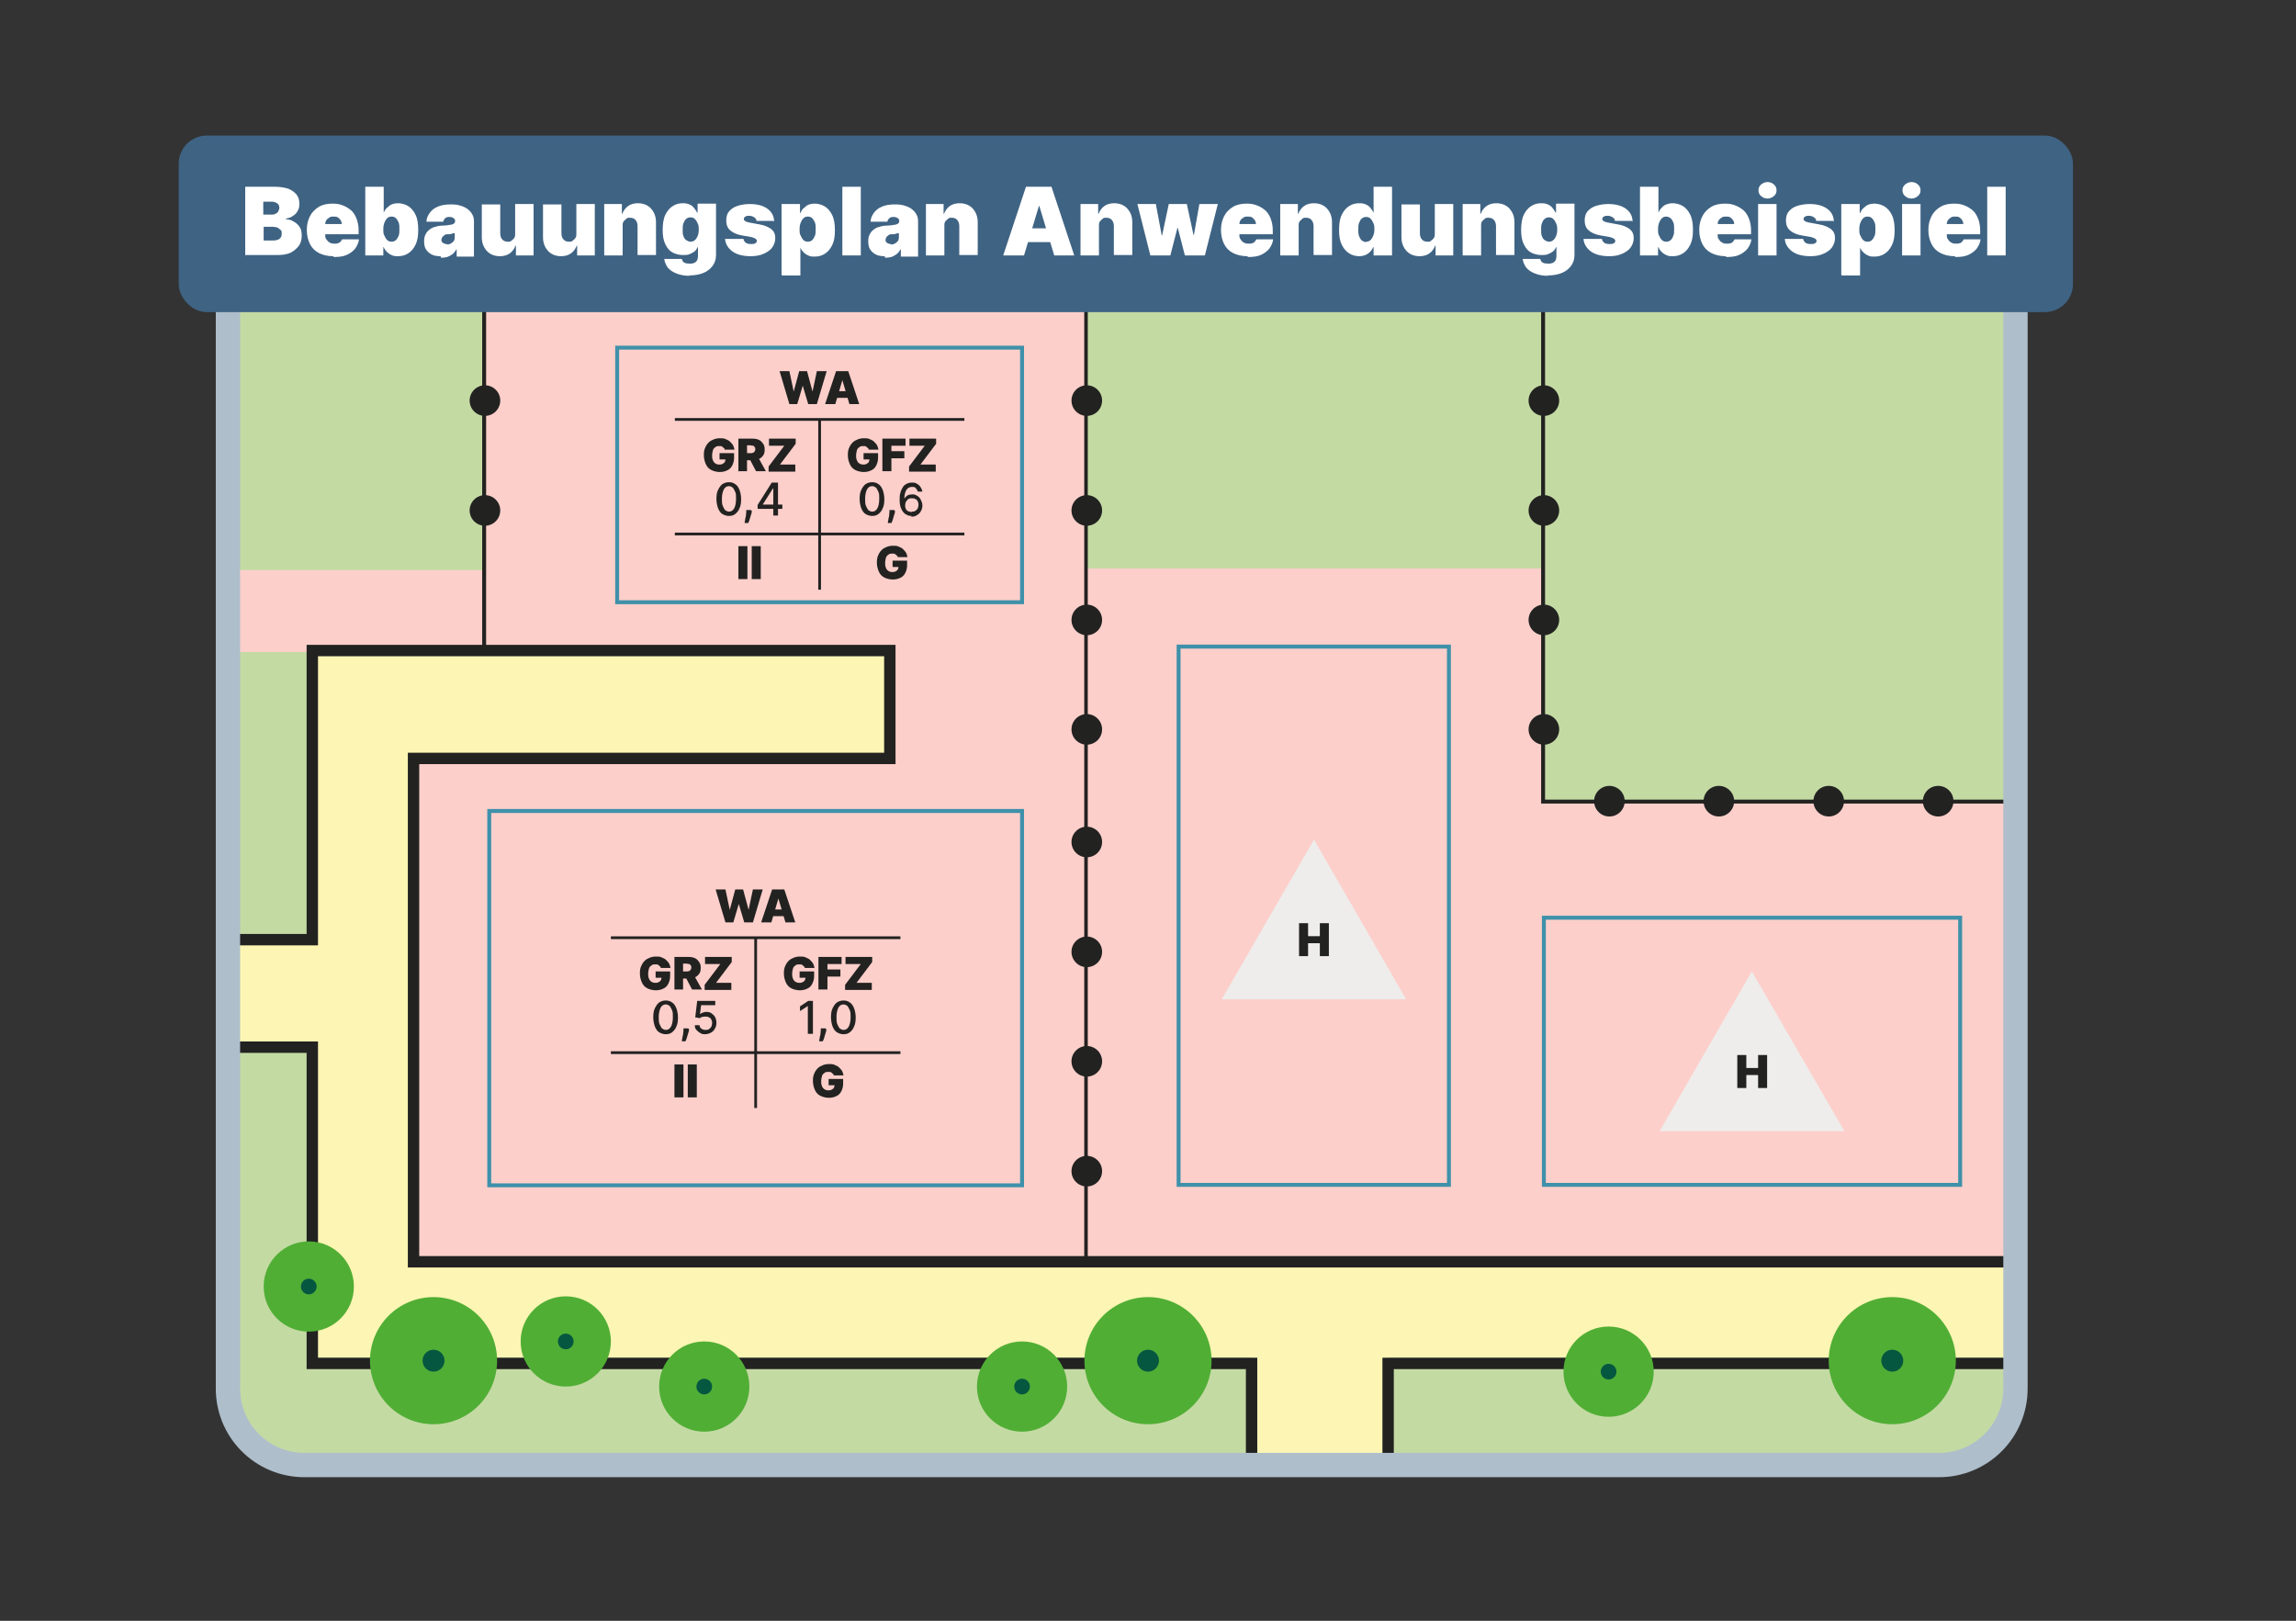 <?xml version="1.0" encoding="utf-8"?>
<svg xmlns="http://www.w3.org/2000/svg" xmlns:xlink="http://www.w3.org/1999/xlink" id="Gestaltung" version="1.1" viewBox="0 0 585.2 413.1">
  
  <rect x="0" y="0" width="585.2" height="413.1" fill="#333333" stroke="none"/>
  
  <defs>
    <style>
      .st0, .st1, .st2, .st3, .st4, .st5, .st6 {
        fill: none;
      }

      .st7 {
        fill: #c4daa3;
      }

      .st8 {
        fill: #eeedec;
      }

      .st9 {
        fill: #065740;
      }

      .st1 {
        stroke: #3f91aa;
      }

      .st1, .st10, .st3, .st4, .st5, .st6 {
        stroke-miterlimit: 10;
      }

      .st1, .st3 {
        stroke-width: 1px;
      }

      .st2 {
        stroke-width: .7px;
      }

      .st2, .st3, .st4, .st5 {
        stroke: #222221;
      }

      .st10 {
        fill: #3f6383;
        stroke: #3f6383;
        stroke-width: 2.5px;
      }

      .st4 {
        stroke-width: .9px;
      }

      .st11 {
        fill: #fff;
      }

      .st12 {
        fill: #50ae35;
      }

      .st13 {
        fill: #fdf5b3;
      }

      .st5 {
        stroke-width: 2.9px;
      }

      .st6 {
        stroke: #aebecb;
        stroke-width: 6.2px;
      }

      .st14 {
        fill: #222221;
      }

      .st15 {
        clip-path: url(#clippath);
      }

      .st16 {
        fill: #fccfca;
      }
    </style>
    <clipPath id="clippath">
      <path class="st0" d="M58.1,68.5v285.4c0,10.8,8.7,19.5,19.5,19.5h416.6c10.8,0,19.5-8.7,19.5-19.5V68.5H58.1Z"/>
    </clipPath>
  </defs>
  <g class="st15">
    <rect class="st7" x="29.4" y="41.9" width="505.8" height="367.1"/>
    <rect class="st13" y="240.7" width="87.4" height="26.2"/>
    <polygon class="st13" points="79.6 154.3 380.2 154.3 380.2 214.6 536 214.6 536 346 78.7 346 79.6 154.3"/>
    <polygon class="st16" points="45.3 145.3 123.8 145.3 123.8 79.2 276.8 79.2 276.8 144.9 393.3 144.9 393.3 203.9 528.2 203.9 528.2 321.2 104.9 321.2 104.9 192.9 227.2 192.9 227.2 166.2 42.4 166.2 45.3 145.3"/>
    <polyline class="st3" points="393.3 58.3 393.3 204.3 527.8 204.3"/>
    <line class="st4" x1="276.8" y1="58.3" x2="276.8" y2="320.7"/>
    <circle class="st14" cx="393.5" cy="74.2" r="3.9"/>
    <circle class="st14" cx="393.5" cy="102.1" r="3.9"/>
    <circle class="st14" cx="393.5" cy="130.1" r="3.9"/>
    <circle class="st14" cx="393.5" cy="158" r="3.9"/>
    <circle class="st14" cx="393.5" cy="185.9" r="3.9"/>
    <circle class="st14" cx="277" cy="74.2" r="3.9"/>
    <circle class="st14" cx="277" cy="102.1" r="3.9"/>
    <circle class="st14" cx="277" cy="130.1" r="3.9"/>
    <circle class="st14" cx="277" cy="158" r="3.9"/>
    <circle class="st14" cx="277" cy="185.9" r="3.9"/>
    <line class="st3" x1="123.4" y1="58.3" x2="123.4" y2="166.2"/>
    <circle class="st14" cx="123.6" cy="74.2" r="3.9"/>
    <circle class="st14" cx="123.6" cy="102.1" r="3.9"/>
    <circle class="st14" cx="123.6" cy="130.1" r="3.9"/>
    <circle class="st14" cx="277" cy="214.6" r="3.9"/>
    <circle class="st14" cx="277" cy="242.6" r="3.9"/>
    <circle class="st14" cx="277" cy="270.5" r="3.9"/>
    <circle class="st14" cx="277" cy="298.5" r="3.9"/>
    <circle class="st14" cx="494" cy="204.2" r="3.9"/>
    <circle class="st14" cx="466.1" cy="204.2" r="3.9"/>
    <circle class="st14" cx="438.1" cy="204.2" r="3.9"/>
    <circle class="st14" cx="410.2" cy="204.2" r="3.9"/>
    <rect class="st1" x="157.3" y="88.6" width="103.2" height="64.9"/>
    <rect class="st1" x="124.7" y="206.7" width="135.8" height="95.4"/>
    <rect class="st1" x="300.4" y="164.8" width="68.9" height="137.2"/>
    <rect class="st1" x="393.5" y="233.9" width="106.1" height="68.1"/>
    <polyline class="st5" points="526.6 321.6 105.4 321.6 105.4 193.3 226.8 193.3 226.8 165.8 79.6 165.8 79.6 239.5 21.8 239.5"/>
    <line class="st2" x1="245.8" y1="106.9" x2="172" y2="106.9"/>
    <line class="st2" x1="245.8" y1="136.1" x2="172" y2="136.1"/>
    <line class="st2" x1="208.9" y1="106.9" x2="208.9" y2="150.3"/>
    <g>
      <path class="st14" d="M201.2,103l-2.5-8.4h2.5l1.1,5.2h0l1.4-5.2h2l1.4,5.2h0l1.1-5.2h2.5l-2.5,8.4h-2.2l-1.4-4.7h0l-1.4,4.7h-2.2Z"/>
      <path class="st14" d="M212.8,103h-2.5l2.8-8.4h3.1l2.8,8.4h-2.5l-1.8-6.1h0l-1.8,6.1ZM212.4,99.7h4.6v1.7h-4.6v-1.7Z"/>
    </g>
    <path class="st14" d="M228.8,142c0-.1,0-.3-.2-.4s-.2-.2-.3-.3c-.1,0-.2-.1-.4-.2-.1,0-.3,0-.5,0-.4,0-.7,0-1,.3-.3.2-.5.4-.6.8s-.2.8-.2,1.2,0,.9.2,1.3c.1.3.3.6.6.8s.6.3,1,.3.6,0,.9-.2.4-.2.5-.4.2-.4.2-.7h.4s-1.9,0-1.9,0v-1.6h3.7v1.2c0,.8-.2,1.4-.5,2s-.8,1-1.3,1.2c-.6.3-1.2.4-1.9.4s-1.5-.2-2.1-.5c-.6-.3-1.1-.8-1.4-1.5s-.5-1.4-.5-2.3.1-1.3.3-1.8.5-1,.9-1.4c.4-.4.8-.6,1.3-.8.5-.2,1-.3,1.6-.3s1,0,1.4.2.8.3,1.1.6.6.6.8.9c.2.4.3.7.4,1.2h-2.3Z"/>
    <g>
      <path class="st14" d="M190.5,139.2v8.4h-2.3v-8.4h2.3Z"/>
      <path class="st14" d="M193.9,139.2v8.4h-2.3v-8.4h2.3Z"/>
    </g>
    <g>
      <path class="st14" d="M221.4,114.6c0-.1,0-.3-.2-.4s-.2-.2-.3-.3c-.1,0-.2-.1-.4-.2-.1,0-.3,0-.5,0-.4,0-.7,0-1,.3-.3.2-.5.4-.6.8s-.2.8-.2,1.2,0,.9.2,1.3c.1.3.3.6.6.8s.6.3,1,.3.6,0,.9-.2.4-.2.5-.4.2-.4.2-.7h.4s-1.9,0-1.9,0v-1.6h3.7v1.2c0,.8-.2,1.4-.5,2s-.8,1-1.3,1.2c-.6.3-1.2.4-1.9.4s-1.5-.2-2.1-.5c-.6-.3-1.1-.8-1.4-1.5s-.5-1.4-.5-2.3.1-1.3.3-1.8.5-1,.9-1.4c.4-.4.8-.6,1.3-.8.5-.2,1-.3,1.6-.3s1,0,1.4.2.8.3,1.1.6.6.6.8.9c.2.4.3.7.4,1.2h-2.3Z"/>
      <path class="st14" d="M224.9,120.2v-8.4h5.9v1.8h-3.6v1.4h3.3v1.8h-3.3v3.3h-2.3Z"/>
      <path class="st14" d="M231.7,120.2v-1.3l4-5.3h-3.9v-1.8h6.8v1.3l-4,5.3h3.9v1.8h-6.8Z"/>
      <path class="st14" d="M222.3,131.5c-.6,0-1.2-.2-1.7-.5s-.8-.8-1.1-1.5c-.2-.6-.4-1.4-.4-2.3s.1-1.7.4-2.3.6-1.1,1.1-1.5c.5-.3,1-.5,1.7-.5s1.2.2,1.6.5c.5.3.8.8,1.1,1.5.2.6.4,1.4.4,2.3s-.1,1.7-.4,2.3c-.2.6-.6,1.1-1.1,1.5s-1,.5-1.7.5ZM222.3,130.4c.6,0,1-.3,1.3-.8s.5-1.4.5-2.4,0-1.3-.2-1.8-.4-.8-.6-1.1c-.3-.2-.6-.4-1-.4-.6,0-1,.3-1.3.8-.3.6-.5,1.4-.5,2.4,0,.7,0,1.3.2,1.8s.4.8.6,1.1c.3.2.6.4,1,.4Z"/>
      <path class="st14" d="M228.1,130.2v.4c-.1.3-.2.7-.3,1s-.2.7-.3,1c-.1.3-.2.5-.3.7h-.9c0-.2,0-.4.1-.7,0-.3.1-.6.2-1,0-.4.1-.7.1-1.1v-.5h1.2Z"/>
      <path class="st14" d="M232.4,131.5c-.4,0-.7,0-1.1-.2s-.7-.3-1-.7c-.3-.3-.5-.7-.7-1.2s-.3-1.2-.3-1.9,0-1.4.2-1.9c.1-.6.4-1,.6-1.4s.6-.7,1-.9c.4-.2.8-.3,1.3-.3s.9,0,1.3.3c.4.2.7.5.9.8.2.3.4.7.5,1.2h-1.2c0-.3-.3-.6-.5-.9s-.6-.3-1-.3c-.6,0-1.1.3-1.4.8-.3.5-.5,1.3-.5,2.2h0c.1-.2.3-.4.5-.6.2-.2.4-.3.7-.4.3,0,.5-.1.8-.1.5,0,.9.1,1.3.4.4.2.7.6.9,1,.2.4.4.9.4,1.4s-.1,1-.4,1.5c-.2.4-.6.8-1,1-.4.3-.9.4-1.5.4ZM232.4,130.4c.3,0,.6,0,.9-.2.3-.2.5-.4.6-.6.1-.3.2-.6.2-.9s0-.6-.2-.9c-.1-.3-.3-.5-.6-.6-.2-.2-.5-.2-.9-.2s-.5,0-.7.1-.4.2-.5.4c-.2.2-.3.4-.4.6,0,.2-.1.4-.1.7s0,.6.2.9c.1.3.3.5.6.6s.5.2.9.2Z"/>
    </g>
    <g>
      <path class="st14" d="M184.7,114.6c0-.1,0-.3-.2-.4s-.2-.2-.3-.3c-.1,0-.2-.1-.4-.2-.1,0-.3,0-.5,0-.4,0-.7,0-1,.3-.3.2-.5.4-.6.8s-.2.8-.2,1.2,0,.9.2,1.3c.1.3.3.6.6.8s.6.3,1,.3.6,0,.9-.2.4-.2.5-.4.2-.4.2-.7h.4s-1.9,0-1.9,0v-1.6h3.7v1.2c0,.8-.2,1.4-.5,2s-.8,1-1.3,1.2c-.6.3-1.2.4-1.9.4s-1.5-.2-2.1-.5c-.6-.3-1.1-.8-1.4-1.5s-.5-1.4-.5-2.3.1-1.3.3-1.8.5-1,.9-1.4c.4-.4.8-.6,1.3-.8.5-.2,1-.3,1.6-.3s1,0,1.4.2.8.3,1.1.6.6.6.8.9c.2.4.3.7.4,1.2h-2.3Z"/>
      <path class="st14" d="M188.2,120.2v-8.4h3.6c.6,0,1.2.1,1.6.3.5.2.8.6,1.1,1,.3.4.4.9.4,1.5s-.1,1.1-.4,1.5c-.3.4-.6.7-1.1.9s-1,.3-1.7.3h-2.2v-1.8h1.7c.3,0,.5,0,.7-.1.2,0,.3-.2.4-.3.1-.1.2-.3.2-.6s0-.4-.2-.6c-.1-.2-.2-.3-.4-.3s-.4-.1-.7-.1h-.8v6.6h-2.3ZM193.1,116.3l2.1,3.8h-2.5l-2-3.8h2.4Z"/>
      <path class="st14" d="M195.9,120.2v-1.3l4-5.3h-3.9v-1.8h6.8v1.3l-4,5.3h3.9v1.8h-6.8Z"/>
      <path class="st14" d="M185.8,131.5c-.6,0-1.2-.2-1.7-.5s-.8-.8-1.1-1.5c-.2-.6-.4-1.4-.4-2.3s.1-1.7.4-2.3.6-1.1,1.1-1.5c.5-.3,1-.5,1.7-.5s1.2.2,1.6.5c.5.3.8.8,1.1,1.5.2.6.4,1.4.4,2.3s-.1,1.7-.4,2.3c-.2.6-.6,1.1-1.1,1.5s-1,.5-1.7.5ZM185.8,130.4c.6,0,1-.3,1.3-.8s.5-1.4.5-2.4,0-1.3-.2-1.8-.4-.8-.6-1.1c-.3-.2-.6-.4-1-.4-.6,0-1,.3-1.3.8-.3.6-.5,1.4-.5,2.4,0,.7,0,1.3.2,1.8s.4.8.6,1.1c.3.2.6.4,1,.4Z"/>
      <path class="st14" d="M191.6,130.2v.4c-.1.3-.2.7-.3,1s-.2.7-.3,1c-.1.3-.2.5-.3.7h-.9c0-.2,0-.4.1-.7,0-.3.1-.6.2-1,0-.4.1-.7.1-1.1v-.5h1.2Z"/>
      <path class="st14" d="M193.1,129.7v-1l3.6-5.7h.8v1.5h-.5l-2.6,4.1h0c0,0,5,0,5,0v1.1h-6.3ZM197.1,131.4v-2.4s0-6,0-6h1.2v8.4h-1.2Z"/>
    </g>
    <line class="st2" x1="229.5" y1="239" x2="155.7" y2="239"/>
    <line class="st2" x1="229.5" y1="268.3" x2="155.7" y2="268.3"/>
    <line class="st2" x1="192.6" y1="239" x2="192.6" y2="282.4"/>
    <g>
      <path class="st14" d="M184.9,235.1l-2.5-8.4h2.5l1.1,5.2h0l1.4-5.2h2l1.4,5.2h0l1.1-5.2h2.5l-2.5,8.4h-2.2l-1.4-4.7h0l-1.4,4.7h-2.2Z"/>
      <path class="st14" d="M196.5,235.1h-2.5l2.8-8.4h3.1l2.8,8.4h-2.5l-1.8-6.1h0l-1.8,6.1ZM196.1,231.8h4.6v1.7h-4.6v-1.7Z"/>
    </g>
    <path class="st14" d="M212.5,274.1c0-.1,0-.3-.2-.4s-.2-.2-.3-.3c-.1,0-.2-.1-.4-.2-.1,0-.3,0-.5,0-.4,0-.7,0-1,.3-.3.2-.5.4-.6.8s-.2.8-.2,1.2,0,.9.2,1.3c.1.3.3.6.6.8s.6.3,1,.3.6,0,.9-.2.4-.2.5-.4.2-.4.2-.7h.4s-1.9,0-1.9,0v-1.6h3.7v1.2c0,.8-.2,1.4-.5,2s-.8,1-1.3,1.2c-.6.3-1.2.4-1.9.4s-1.5-.2-2.1-.5c-.6-.3-1.1-.8-1.4-1.5s-.5-1.4-.5-2.3.1-1.3.3-1.8.5-1,.9-1.4c.4-.4.8-.6,1.3-.8.5-.2,1-.3,1.6-.3s1,0,1.4.2.8.3,1.1.6.6.6.8.9c.2.4.3.7.4,1.2h-2.3Z"/>
    <g>
      <path class="st14" d="M174.2,271.3v8.4h-2.3v-8.4h2.3Z"/>
      <path class="st14" d="M177.6,271.3v8.4h-2.3v-8.4h2.3Z"/>
    </g>
    <g>
      <path class="st14" d="M205.1,246.7c0-.1,0-.3-.2-.4s-.2-.2-.3-.3c-.1,0-.2-.1-.4-.2-.1,0-.3,0-.5,0-.4,0-.7,0-1,.3-.3.2-.5.4-.6.8s-.2.8-.2,1.2,0,.9.2,1.3c.1.3.3.6.6.8s.6.3,1,.3.6,0,.9-.2.4-.2.5-.4.2-.4.2-.7h.4s-1.9,0-1.9,0v-1.6h3.7v1.2c0,.8-.2,1.4-.5,2s-.8,1-1.3,1.2c-.6.3-1.2.4-1.9.4s-1.5-.2-2.1-.5c-.6-.3-1.1-.8-1.4-1.5s-.5-1.4-.5-2.3.1-1.3.3-1.8.5-1,.9-1.4c.4-.4.8-.6,1.3-.8.5-.2,1-.3,1.6-.3s1,0,1.4.2.8.3,1.1.6.6.6.8.9c.2.4.3.7.4,1.2h-2.3Z"/>
      <path class="st14" d="M208.6,252.3v-8.4h5.9v1.8h-3.6v1.4h3.3v1.8h-3.3v3.3h-2.3Z"/>
      <path class="st14" d="M215.4,252.3v-1.3l4-5.3h-3.9v-1.8h6.8v1.3l-4,5.3h3.9v1.8h-6.8Z"/>
      <path class="st14" d="M207.2,255.1v8.4h-1.3v-7.1h0l-2,1.3v-1.2l2.1-1.4h1.2Z"/>
      <path class="st14" d="M210.6,262.3v.4c-.1.3-.2.7-.3,1s-.2.7-.3,1c-.1.3-.2.5-.3.7h-.9c0-.2,0-.4.1-.7,0-.3.1-.6.2-1,0-.4.1-.7.1-1.1v-.5h1.2Z"/>
      <path class="st14" d="M215,263.6c-.6,0-1.2-.2-1.7-.5s-.8-.8-1.1-1.5c-.2-.6-.4-1.4-.4-2.3s.1-1.7.4-2.3.6-1.1,1.1-1.5c.5-.3,1-.5,1.7-.5s1.2.2,1.6.5c.5.3.8.8,1.1,1.5.2.6.4,1.4.4,2.3s-.1,1.7-.4,2.3c-.2.6-.6,1.1-1.1,1.5s-1,.5-1.7.5ZM215,262.5c.6,0,1-.3,1.3-.8s.5-1.4.5-2.4,0-1.3-.2-1.8-.4-.8-.6-1.1c-.3-.2-.6-.4-1-.4-.6,0-1,.3-1.3.8-.3.6-.5,1.4-.5,2.4,0,.7,0,1.3.2,1.8s.4.8.6,1.1c.3.2.6.4,1,.4Z"/>
    </g>
    <g>
      <path class="st14" d="M168.4,246.7c0-.1,0-.3-.2-.4s-.2-.2-.3-.3c-.1,0-.2-.1-.4-.2-.1,0-.3,0-.5,0-.4,0-.7,0-1,.3-.3.2-.5.4-.6.8s-.2.8-.2,1.2,0,.9.2,1.3c.1.3.3.6.6.8s.6.3,1,.3.6,0,.9-.2.4-.2.5-.4.2-.4.2-.7h.4s-1.9,0-1.9,0v-1.6h3.7v1.2c0,.8-.2,1.4-.5,2s-.8,1-1.3,1.2c-.6.3-1.2.4-1.9.4s-1.5-.2-2.1-.5c-.6-.3-1.1-.8-1.4-1.5s-.5-1.4-.5-2.3.1-1.3.3-1.8.5-1,.9-1.4c.4-.4.8-.6,1.3-.8.5-.2,1-.3,1.6-.3s1,0,1.4.2.8.3,1.1.6.6.6.8.9c.2.4.3.7.4,1.2h-2.3Z"/>
      <path class="st14" d="M171.9,252.3v-8.4h3.6c.6,0,1.2.1,1.6.3.5.2.8.6,1.1,1,.3.4.4.9.4,1.5s-.1,1.1-.4,1.5c-.3.4-.6.7-1.1.9s-1,.3-1.7.3h-2.2v-1.8h1.7c.3,0,.5,0,.7-.1.2,0,.3-.2.4-.3.1-.1.2-.3.2-.6s0-.4-.2-.6c-.1-.2-.2-.3-.4-.3s-.4-.1-.7-.1h-.8v6.6h-2.3ZM176.8,248.4l2.1,3.8h-2.5l-2-3.8h2.4Z"/>
      <path class="st14" d="M179.6,252.3v-1.3l4-5.3h-3.9v-1.8h6.8v1.3l-4,5.3h3.9v1.8h-6.8Z"/>
      <path class="st14" d="M169.7,263.6c-.6,0-1.2-.2-1.7-.5s-.8-.8-1.1-1.5c-.2-.6-.4-1.4-.4-2.3s.1-1.7.4-2.3.6-1.1,1.1-1.5c.5-.3,1-.5,1.7-.5s1.2.2,1.6.5c.5.3.8.8,1.1,1.5.2.6.4,1.4.4,2.3s-.1,1.7-.4,2.3c-.2.6-.6,1.1-1.1,1.5s-1,.5-1.7.5ZM169.7,262.5c.6,0,1-.3,1.3-.8s.5-1.4.5-2.4,0-1.3-.2-1.8-.4-.8-.6-1.1c-.3-.2-.6-.4-1-.4-.6,0-1,.3-1.3.8-.3.6-.5,1.4-.5,2.4,0,.7,0,1.3.2,1.8s.4.8.6,1.1c.3.2.6.4,1,.4Z"/>
      <path class="st14" d="M175.6,262.3v.4c-.1.3-.2.7-.3,1s-.2.7-.3,1c-.1.3-.2.5-.3.7h-.9c0-.2,0-.4.1-.7,0-.3.1-.6.2-1,0-.4.1-.7.1-1.1v-.5h1.2Z"/>
      <path class="st14" d="M179.9,263.6c-.5,0-1,0-1.4-.3-.4-.2-.7-.5-1-.8s-.4-.7-.4-1.2h1.2c0,.4.2.7.5.9.3.2.6.3,1,.3s.6,0,.9-.2c.2-.1.4-.4.6-.6.1-.3.2-.6.2-.9s0-.6-.2-.9c-.1-.3-.3-.5-.6-.6-.3-.2-.6-.2-.9-.2-.3,0-.5,0-.8.1-.3,0-.5.2-.6.3l-1.2-.2.5-4.2h4.6v1.1h-3.6l-.3,2.3h0c.2-.2.4-.3.7-.4.3-.1.6-.2.9-.2.5,0,1,.1,1.4.4s.7.6.9,1c.2.4.3.9.3,1.4,0,.5-.1,1-.4,1.5-.2.4-.6.8-1,1-.4.2-.9.4-1.5.4Z"/>
    </g>
    <rect class="st13" x="319" y="330.6" width="34.8" height="84.5"/>
    <polyline class="st5" points="20.8 266.9 79.6 266.9 79.6 347.5 319 347.5 319 394.2 353.8 394.2 353.8 347.5 538.9 347.5"/>
    <polygon class="st8" points="334.9 214 311.4 254.7 358.4 254.7 334.9 214"/>
    <path class="st14" d="M331.1,243.7v-8.4h2.3v3.3h3v-3.3h2.3v8.4h-2.3v-3.3h-3v3.3h-2.3Z"/>
    <polygon class="st8" points="446.5 247.6 423 288.3 470.1 288.3 446.5 247.6"/>
    <path class="st14" d="M442.8,277.3v-8.4h2.3v3.3h3v-3.3h2.3v8.4h-2.3v-3.3h-3v3.3h-2.3Z"/>
    <circle class="st12" cx="110.5" cy="346.8" r="16.2"/>
    <circle class="st9" cx="110.5" cy="346.8" r="2.8"/>
    <circle class="st12" cx="482.3" cy="346.8" r="16.2"/>
    <circle class="st9" cx="482.3" cy="346.8" r="2.8"/>
    <circle class="st12" cx="292.6" cy="346.8" r="16.2"/>
    <circle class="st9" cx="292.6" cy="346.8" r="2.8"/>
    <circle class="st12" cx="260.5" cy="353.4" r="11.5"/>
    <circle class="st9" cx="260.5" cy="353.4" r="2"/>
    <circle class="st12" cx="410" cy="349.6" r="11.5"/>
    <circle class="st9" cx="410" cy="349.6" r="2"/>
    <circle class="st12" cx="144.2" cy="341.9" r="11.5"/>
    <circle class="st9" cx="144.2" cy="341.9" r="2"/>
    <circle class="st12" cx="179.5" cy="353.4" r="11.5"/>
    <circle class="st9" cx="179.5" cy="353.4" r="2"/>
    <circle class="st12" cx="78.7" cy="327.9" r="11.5"/>
    <circle class="st9" cx="78.7" cy="327.9" r="2"/>
  </g>
  <path class="st6" d="M58.1,68.5v285.4c0,10.8,8.7,19.5,19.5,19.5h416.6c10.8,0,19.5-8.7,19.5-19.5V68.5H58.1Z"/>
  <rect class="st10" x="46.8" y="35.8" width="480.3" height="42.5" rx="5.9" ry="5.9"/>
  <g>
    <path class="st11" d="M62.5,65.1v-17.5h7.6c1.3,0,2.4.2,3.4.5.9.4,1.6.9,2.1,1.5.5.7.7,1.4.7,2.3s-.1,1.2-.4,1.8-.7,1-1.2,1.3c-.5.4-1.1.6-1.8.7v.2c.8,0,1.4.2,2,.6.6.3,1.1.8,1.5,1.4.4.6.5,1.3.5,2.2s-.2,1.8-.7,2.5-1.2,1.3-2.1,1.8c-.9.4-2,.6-3.3.6h-8.2ZM67.2,54.7h1.9c.4,0,.8,0,1.1-.2s.6-.3.7-.6.3-.5.3-.9c0-.5-.2-1-.6-1.2-.4-.3-.9-.4-1.5-.4h-2v3.3ZM67.2,61.3h2.2c.8,0,1.4-.1,1.8-.4.4-.3.6-.7.6-1.3s0-.8-.3-1-.5-.5-.8-.6-.8-.2-1.2-.2h-2.3v3.7Z"/>
    <path class="st11" d="M84.9,65.3c-1.4,0-2.6-.3-3.6-.8-1-.5-1.8-1.3-2.3-2.3-.5-1-.8-2.2-.8-3.6s.3-2.5.8-3.5c.5-1,1.3-1.8,2.3-2.4s2.2-.8,3.5-.8,1.9.2,2.7.5c.8.3,1.5.8,2.1,1.3.6.6,1,1.3,1.3,2.1.3.8.5,1.8.5,2.8v1.1h-11.7v-2.6h7.4c0-.4-.1-.7-.3-1s-.4-.5-.7-.7c-.3-.2-.7-.2-1.1-.2s-.7,0-1,.2c-.3.2-.6.4-.8.7s-.3.6-.3,1v2.8c0,.4,0,.8.3,1.1.2.3.4.6.8.8.3.2.7.3,1.2.3s.6,0,.9-.1.5-.2.7-.4c.2-.2.3-.4.4-.6h4.3c-.1.9-.5,1.7-1,2.4-.6.7-1.3,1.2-2.2,1.6-.9.4-2,.5-3.2.5Z"/>
    <path class="st11" d="M93.1,65.1v-17.5h4.7v6.6h0c.2-.4.4-.9.8-1.2s.7-.7,1.2-.9c.5-.2,1.1-.3,1.7-.3s1.7.2,2.5.7c.8.5,1.4,1.2,1.9,2.2.5,1,.7,2.3.7,3.9s-.2,2.8-.7,3.8c-.5,1-1.1,1.7-1.9,2.2-.8.5-1.6.7-2.6.7s-1.2-.1-1.6-.3c-.5-.2-.9-.5-1.2-.8-.3-.3-.6-.7-.8-1.2h-.1v2.1h-4.7ZM97.7,58.5c0,.6,0,1.2.3,1.6.2.5.4.8.7,1.1s.7.4,1.1.4.8-.1,1.1-.4.5-.6.7-1.1.2-1,.2-1.7,0-1.2-.2-1.7c-.2-.5-.4-.8-.7-1.1s-.7-.4-1.1-.4-.8.1-1.1.4-.5.6-.7,1.1c-.2.5-.3,1-.3,1.7Z"/>
    <path class="st11" d="M112.3,65.3c-.8,0-1.6-.1-2.2-.4-.6-.3-1.1-.7-1.5-1.3-.4-.6-.5-1.3-.5-2.1s.1-1.3.4-1.8c.2-.5.6-.9,1-1.2.4-.3.9-.6,1.5-.7.6-.2,1.2-.3,1.9-.3.7,0,1.3-.1,1.8-.2.4,0,.8-.2,1-.3.2-.2.3-.4.3-.6h0c0-.4-.1-.6-.4-.8-.3-.2-.6-.3-1-.3s-.8,0-1.1.3-.5.5-.5.9h-4.3c0-.8.3-1.5.8-2.2.5-.7,1.1-1.2,2-1.6.9-.4,2-.6,3.3-.6s1.8.1,2.5.3,1.4.5,1.9.9c.5.4.9.8,1.2,1.4.3.5.4,1.1.4,1.7v9h-4.4v-1.8h-.1c-.3.5-.6.9-1,1.2-.4.3-.8.5-1.3.7-.5.1-1,.2-1.6.2ZM113.8,62.3c.4,0,.7,0,1-.2.3-.1.6-.4.8-.6s.3-.6.3-1v-1.1c-.1,0-.3,0-.4.1-.1,0-.3,0-.4.1s-.3,0-.5.1c-.2,0-.4,0-.5,0-.4,0-.7.1-.9.3s-.4.3-.5.5c-.1.2-.2.4-.2.6,0,.4.1.6.4.8s.6.3,1,.3Z"/>
    <path class="st11" d="M131.3,59.4v-7.4h4.7v13.1h-4.5v-2.5h-.1c-.3.8-.8,1.5-1.5,2-.7.5-1.6.7-2.5.7s-1.7-.2-2.4-.6-1.2-1-1.6-1.7c-.4-.7-.6-1.6-.6-2.5v-8.4h4.7v7.4c0,.6.2,1.2.5,1.5.3.4.8.6,1.4.6s.7,0,1-.3c.3-.2.5-.4.7-.7.2-.3.2-.7.2-1.1Z"/>
    <path class="st11" d="M146.9,59.4v-7.4h4.7v13.1h-4.5v-2.5h-.1c-.3.8-.8,1.5-1.5,2-.7.5-1.6.7-2.5.7s-1.7-.2-2.4-.6-1.2-1-1.6-1.7c-.4-.7-.6-1.6-.6-2.5v-8.4h4.7v7.4c0,.6.2,1.2.5,1.5.3.4.8.6,1.4.6s.7,0,1-.3c.3-.2.5-.4.7-.7.2-.3.2-.7.2-1.1Z"/>
    <path class="st11" d="M158.7,57.7v7.4h-4.7v-13.1h4.5v2.5h.1c.3-.8.8-1.5,1.5-2s1.6-.7,2.5-.7,1.7.2,2.4.6c.7.4,1.2,1,1.6,1.7.4.7.6,1.6.6,2.5v8.4h-4.7v-7.4c0-.6-.2-1.2-.5-1.5-.3-.4-.8-.6-1.4-.6s-.7,0-1,.3-.5.4-.7.7-.2.7-.2,1.1Z"/>
    <path class="st11" d="M175.8,70.3c-1.3,0-2.4-.2-3.4-.6s-1.7-.9-2.2-1.5c-.5-.7-.8-1.4-.9-2.2h4.5c0,.3.2.5.3.7.2.2.4.3.7.4.3,0,.6.1,1,.1.6,0,1.1-.1,1.5-.4s.6-.8.6-1.6v-2.2h-.1c-.2.4-.4.8-.8,1.1-.4.3-.8.5-1.3.7s-1,.2-1.6.2c-.9,0-1.8-.2-2.6-.6-.8-.4-1.4-1.1-1.9-2.1s-.7-2.2-.7-3.7.2-2.9.7-3.9c.5-1,1.1-1.7,1.9-2.2.8-.5,1.6-.7,2.5-.7s1.2.1,1.7.3c.5.2.9.5,1.2.9.3.4.6.8.8,1.2h.1v-2.3h4.7v13.1c0,1.1-.3,2-.9,2.8-.6.8-1.4,1.4-2.4,1.8s-2.2.6-3.6.6ZM176,61.6c.4,0,.8-.1,1.1-.4.3-.2.5-.6.7-1,.2-.5.3-1,.3-1.6s0-1.2-.3-1.7c-.2-.5-.4-.8-.7-1.1s-.7-.4-1.1-.4-.8.1-1.1.4c-.3.2-.5.6-.7,1.1-.2.5-.2,1-.2,1.7s0,1.2.2,1.6c.2.5.4.8.7,1,.3.2.7.4,1.1.4Z"/>
    <path class="st11" d="M197.1,56.3h-4.3c0-.3-.1-.5-.3-.7-.2-.2-.4-.3-.6-.4-.3-.1-.5-.2-.9-.2s-.8,0-1,.2c-.3.1-.4.4-.4.6,0,.2,0,.4.3.5.2.2.5.3,1,.4l2.7.5c1.3.2,2.3.7,3,1.2.7.6,1,1.3,1,2.3,0,.9-.3,1.7-.8,2.4s-1.3,1.2-2.2,1.6-2,.6-3.2.6c-2,0-3.6-.4-4.7-1.2s-1.8-1.9-1.9-3.2h4.7c0,.4.3.7.6,1,.3.2.8.3,1.3.3s.8,0,1.1-.2c.3-.1.4-.4.4-.6,0-.2-.1-.4-.4-.6-.2-.1-.6-.3-1.1-.4l-2.3-.4c-1.3-.2-2.3-.7-3-1.3s-1-1.5-1-2.5c0-.9.2-1.7.7-2.3s1.2-1.1,2.1-1.4c.9-.3,2-.5,3.2-.5,1.9,0,3.4.4,4.5,1.2s1.7,1.9,1.7,3.3Z"/>
    <path class="st11" d="M199.2,70v-18h4.7v2.3h.1c.2-.4.4-.9.8-1.2s.7-.7,1.2-.9c.5-.2,1.1-.3,1.7-.3s1.7.2,2.5.7c.8.5,1.4,1.2,1.9,2.2.5,1,.7,2.3.7,3.9s-.2,2.8-.7,3.8c-.5,1-1.1,1.7-1.9,2.2-.8.5-1.6.7-2.6.7s-1.2-.1-1.6-.3c-.5-.2-.9-.5-1.2-.8-.3-.3-.6-.7-.8-1.2h0v7.1h-4.7ZM203.8,58.5c0,.6,0,1.2.3,1.6.2.5.4.8.7,1.1s.7.4,1.1.4.8-.1,1.1-.4.5-.6.7-1.1.2-1,.2-1.7,0-1.2-.2-1.7c-.2-.5-.4-.8-.7-1.1s-.7-.4-1.1-.4-.8.1-1.1.4-.5.6-.7,1.1c-.2.5-.3,1-.3,1.7Z"/>
    <path class="st11" d="M219.4,47.6v17.5h-4.7v-17.5h4.7Z"/>
    <path class="st11" d="M225.5,65.3c-.8,0-1.6-.1-2.2-.4-.6-.3-1.1-.7-1.5-1.3s-.5-1.3-.5-2.1.1-1.3.4-1.8c.2-.5.6-.9,1-1.2.4-.3.9-.6,1.5-.7.6-.2,1.2-.3,1.9-.3.7,0,1.3-.1,1.8-.2.4,0,.8-.2,1-.3.2-.2.3-.4.3-.6h0c0-.4-.1-.6-.4-.8-.3-.2-.6-.3-1-.3s-.8,0-1.1.3-.5.5-.5.9h-4.3c0-.8.3-1.5.8-2.2.5-.7,1.1-1.2,2-1.6s2-.6,3.3-.6,1.8.1,2.5.3,1.4.5,1.9.9c.5.4.9.8,1.2,1.4.3.5.4,1.1.4,1.7v9h-4.4v-1.8h-.1c-.3.5-.6.9-1,1.2-.4.3-.8.5-1.3.7-.5.1-1,.2-1.6.2ZM227,62.3c.4,0,.7,0,1-.2.3-.1.6-.4.8-.6s.3-.6.3-1v-1.1c-.1,0-.3,0-.4.1-.1,0-.3,0-.4.1s-.3,0-.5.1c-.2,0-.4,0-.5,0-.4,0-.7.1-.9.3-.2.1-.4.3-.5.5-.1.2-.2.4-.2.6,0,.4.1.6.4.8.3.2.6.3,1,.3Z"/>
    <path class="st11" d="M240.7,57.7v7.4h-4.7v-13.1h4.5v2.5h.1c.3-.8.8-1.5,1.5-2s1.6-.7,2.5-.7,1.7.2,2.4.6c.7.4,1.2,1,1.6,1.7.4.7.6,1.6.6,2.5v8.4h-4.7v-7.4c0-.6-.2-1.2-.5-1.5-.3-.4-.8-.6-1.4-.6s-.7,0-1,.3-.5.4-.7.7-.2.7-.2,1.1Z"/>
    <path class="st11" d="M260.8,65.1h-5.1l5.8-17.5h6.5l5.8,17.5h-5.1l-3.8-12.6h-.1l-3.8,12.6ZM259.8,58.2h9.6v3.5h-9.6v-3.5Z"/>
    <path class="st11" d="M280.1,57.7v7.4h-4.7v-13.1h4.5v2.5h.1c.3-.8.8-1.5,1.5-2s1.6-.7,2.5-.7,1.7.2,2.4.6c.7.4,1.2,1,1.6,1.7.4.7.6,1.6.6,2.5v8.4h-4.7v-7.4c0-.6-.2-1.2-.5-1.5-.3-.4-.8-.6-1.4-.6s-.7,0-1,.3-.5.4-.7.7-.2.7-.2,1.1Z"/>
    <path class="st11" d="M293.2,65.1l-3.3-13.1h4.7l1.5,8h.1l1.7-8h4.6l1.7,7.9h.1l1.4-7.9h4.7l-3.3,13.1h-5.1l-1.8-7h-.1l-1.8,7h-5.1Z"/>
    <path class="st11" d="M317.9,65.3c-1.4,0-2.6-.3-3.6-.8s-1.8-1.3-2.3-2.3c-.5-1-.8-2.2-.8-3.6s.3-2.5.8-3.5c.5-1,1.3-1.8,2.3-2.4s2.2-.8,3.5-.8,1.9.2,2.7.5c.8.3,1.5.8,2.1,1.3.6.6,1,1.3,1.3,2.1.3.8.5,1.8.5,2.8v1.1h-11.7v-2.6h7.4c0-.4-.1-.7-.3-1s-.4-.5-.7-.7c-.3-.2-.7-.2-1.1-.2s-.7,0-1,.2c-.3.2-.6.4-.8.7-.2.3-.3.6-.3,1v2.8c0,.4,0,.8.3,1.1.2.3.4.6.8.8.3.2.7.3,1.2.3s.6,0,.9-.1c.3,0,.5-.2.7-.4.2-.2.3-.4.4-.6h4.3c-.1.9-.5,1.7-1,2.4-.6.7-1.3,1.2-2.2,1.6-.9.4-2,.5-3.2.5Z"/>
    <path class="st11" d="M331,57.7v7.4h-4.7v-13.1h4.5v2.5h.1c.3-.8.8-1.5,1.5-2s1.6-.7,2.5-.7,1.7.2,2.4.6c.7.4,1.2,1,1.6,1.7.4.7.6,1.6.6,2.5v8.4h-4.7v-7.4c0-.6-.2-1.2-.5-1.5-.3-.4-.8-.6-1.4-.6s-.7,0-1,.3-.5.4-.7.7-.2.7-.2,1.1Z"/>
    <path class="st11" d="M346.5,65.3c-.9,0-1.8-.2-2.6-.7-.8-.5-1.4-1.2-1.9-2.2-.5-1-.7-2.2-.7-3.8s.2-2.9.7-3.9c.5-1,1.1-1.7,1.9-2.2.8-.5,1.6-.7,2.5-.7s1.2.1,1.7.3c.5.2.9.5,1.2.9.3.4.6.8.8,1.2h0v-6.6h4.7v17.5h-4.7v-2.1h-.1c-.2.4-.4.8-.8,1.2-.3.3-.7.6-1.2.8s-1,.3-1.6.3ZM348.2,61.6c.4,0,.8-.1,1.1-.4s.5-.6.7-1.1c.2-.5.3-1,.3-1.6s0-1.2-.3-1.7c-.2-.5-.4-.8-.7-1.1s-.7-.4-1.1-.4-.8.1-1.1.4c-.3.2-.5.6-.7,1.1-.2.5-.2,1-.2,1.7s0,1.2.2,1.7.4.8.7,1.1c.3.2.7.4,1.1.4Z"/>
    <path class="st11" d="M365.7,59.4v-7.4h4.7v13.1h-4.5v-2.5h-.1c-.3.8-.8,1.5-1.5,2-.7.5-1.6.7-2.5.7s-1.7-.2-2.4-.6-1.2-1-1.6-1.7c-.4-.7-.6-1.6-.6-2.5v-8.4h4.7v7.4c0,.6.2,1.2.5,1.5.3.4.8.6,1.4.6s.7,0,1-.3c.3-.2.5-.4.7-.7.2-.3.2-.7.2-1.1Z"/>
    <path class="st11" d="M377.5,57.7v7.4h-4.7v-13.1h4.5v2.5h.1c.3-.8.8-1.5,1.5-2s1.6-.7,2.5-.7,1.7.2,2.4.6c.7.4,1.2,1,1.6,1.7.4.7.6,1.6.6,2.5v8.4h-4.7v-7.4c0-.6-.2-1.2-.5-1.5-.3-.4-.8-.6-1.4-.6s-.7,0-1,.3-.5.4-.7.7-.2.7-.2,1.1Z"/>
    <path class="st11" d="M394.6,70.3c-1.3,0-2.4-.2-3.4-.6s-1.7-.9-2.2-1.5c-.5-.7-.8-1.4-.9-2.2h4.5c0,.3.2.5.3.7.2.2.4.3.7.4.3,0,.6.1,1,.1.6,0,1.1-.1,1.5-.4s.6-.8.6-1.6v-2.2h-.1c-.2.4-.4.8-.8,1.1-.4.3-.8.5-1.3.7s-1,.2-1.6.2c-.9,0-1.8-.2-2.6-.6-.8-.4-1.4-1.1-1.9-2.1s-.7-2.2-.7-3.7.2-2.9.7-3.9c.5-1,1.1-1.7,1.9-2.2.8-.5,1.6-.7,2.5-.7s1.2.1,1.7.3c.5.2.9.5,1.2.9.3.4.6.8.8,1.2h.1v-2.3h4.7v13.1c0,1.1-.3,2-.9,2.8-.6.8-1.4,1.4-2.4,1.8s-2.2.6-3.6.6ZM394.8,61.6c.4,0,.8-.1,1.1-.4.3-.2.5-.6.7-1,.2-.5.3-1,.3-1.6s0-1.2-.3-1.7c-.2-.5-.4-.8-.7-1.1s-.7-.4-1.1-.4-.8.1-1.1.4c-.3.2-.5.6-.7,1.1-.2.5-.2,1-.2,1.7s0,1.2.2,1.6c.2.5.4.8.7,1,.3.2.7.4,1.1.4Z"/>
    <path class="st11" d="M415.9,56.3h-4.3c0-.3-.1-.5-.3-.7-.2-.2-.4-.3-.6-.4-.3-.1-.5-.2-.9-.2s-.8,0-1,.2c-.3.1-.4.4-.4.6,0,.2,0,.4.3.5.2.2.5.3,1,.4l2.7.5c1.3.2,2.3.7,3,1.2.7.6,1,1.3,1,2.3,0,.9-.3,1.7-.8,2.4s-1.3,1.2-2.2,1.6-2,.6-3.2.6c-2,0-3.6-.4-4.7-1.2s-1.8-1.9-1.9-3.2h4.7c0,.4.3.7.6,1,.3.2.8.3,1.3.3s.8,0,1.1-.2c.3-.1.4-.4.4-.6,0-.2-.1-.4-.4-.6-.2-.1-.6-.3-1.1-.4l-2.3-.4c-1.3-.2-2.3-.7-3-1.3s-1-1.5-1-2.5c0-.9.2-1.7.7-2.3s1.2-1.1,2.1-1.4c.9-.3,2-.5,3.2-.5,1.9,0,3.4.4,4.5,1.2s1.7,1.9,1.7,3.3Z"/>
    <path class="st11" d="M418,65.1v-17.5h4.7v6.6h0c.2-.4.4-.9.8-1.2.3-.4.7-.7,1.2-.9.5-.2,1.1-.3,1.7-.3s1.7.2,2.5.7c.8.5,1.4,1.2,1.9,2.2s.7,2.3.7,3.9-.2,2.8-.7,3.8c-.5,1-1.1,1.7-1.9,2.2-.8.5-1.6.7-2.6.7s-1.2-.1-1.6-.3c-.5-.2-.9-.5-1.2-.8-.3-.3-.6-.7-.8-1.2h-.1v2.1h-4.7ZM422.6,58.5c0,.6,0,1.2.3,1.6.2.5.4.8.7,1.1s.7.4,1.1.4.8-.1,1.1-.4c.3-.2.5-.6.7-1.1s.2-1,.2-1.7,0-1.2-.2-1.7c-.2-.5-.4-.8-.7-1.1-.3-.2-.7-.4-1.1-.4s-.8.1-1.1.4-.5.6-.7,1.1c-.2.5-.3,1-.3,1.7Z"/>
    <path class="st11" d="M439.8,65.3c-1.4,0-2.6-.3-3.6-.8s-1.8-1.3-2.3-2.3c-.5-1-.8-2.2-.8-3.6s.3-2.5.8-3.5c.5-1,1.3-1.8,2.3-2.4s2.2-.8,3.5-.8,1.9.2,2.7.5c.8.3,1.5.8,2.1,1.3.6.6,1,1.3,1.3,2.1.3.8.5,1.8.5,2.8v1.1h-11.7v-2.6h7.4c0-.4-.1-.7-.3-1s-.4-.5-.7-.7c-.3-.2-.7-.2-1.1-.2s-.7,0-1,.2c-.3.2-.6.4-.8.7-.2.3-.3.6-.3,1v2.8c0,.4,0,.8.3,1.1.2.3.4.6.8.8.3.2.7.3,1.2.3s.6,0,.9-.1c.3,0,.5-.2.7-.4.2-.2.3-.4.4-.6h4.3c-.1.9-.5,1.7-1,2.4-.6.7-1.3,1.2-2.2,1.6-.9.4-2,.5-3.2.5Z"/>
    <path class="st11" d="M448.1,65.1v-13.1h4.7v13.1h-4.7ZM450.5,50.6c-.6,0-1.2-.2-1.6-.6-.5-.4-.7-.9-.7-1.5s.2-1.1.7-1.5c.5-.4,1-.6,1.6-.6s1.2.2,1.6.6c.5.4.7.9.7,1.5s-.2,1.1-.7,1.5c-.5.4-1,.6-1.6.6Z"/>
    <path class="st11" d="M467.2,56.3h-4.3c0-.3-.1-.5-.3-.7-.2-.2-.4-.3-.6-.4-.3-.1-.5-.2-.9-.2s-.8,0-1,.2c-.3.1-.4.4-.4.6,0,.2,0,.4.3.5.2.2.5.3,1,.4l2.7.5c1.3.2,2.3.7,3,1.2.7.6,1,1.3,1,2.3,0,.9-.3,1.7-.8,2.4s-1.3,1.2-2.2,1.6-2,.6-3.2.6c-2,0-3.6-.4-4.7-1.2s-1.8-1.9-1.9-3.2h4.7c0,.4.3.7.6,1,.3.2.8.3,1.3.3s.8,0,1.1-.2c.3-.1.4-.4.4-.6,0-.2-.1-.4-.4-.6-.2-.1-.6-.3-1.1-.4l-2.3-.4c-1.3-.2-2.3-.7-3-1.3s-1-1.5-1-2.5c0-.9.2-1.7.7-2.3s1.2-1.1,2.1-1.4c.9-.3,2-.5,3.2-.5,1.9,0,3.4.4,4.5,1.2s1.7,1.9,1.7,3.3Z"/>
    <path class="st11" d="M469.3,70v-18h4.7v2.3h.1c.2-.4.4-.9.8-1.2s.7-.7,1.2-.9c.5-.2,1.1-.3,1.7-.3s1.7.2,2.5.7c.8.5,1.4,1.2,1.9,2.2.5,1,.7,2.3.7,3.9s-.2,2.8-.7,3.8c-.5,1-1.1,1.7-1.9,2.2-.8.5-1.6.7-2.6.7s-1.2-.1-1.6-.3c-.5-.2-.9-.5-1.2-.8-.3-.3-.6-.7-.8-1.2h0v7.1h-4.7ZM473.9,58.5c0,.6,0,1.2.3,1.6.2.5.4.8.7,1.1s.7.4,1.1.4.8-.1,1.1-.4.5-.6.7-1.1.2-1,.2-1.7,0-1.2-.2-1.7c-.2-.5-.4-.8-.7-1.1s-.7-.4-1.1-.4-.8.1-1.1.4-.5.6-.7,1.1c-.2.5-.3,1-.3,1.7Z"/>
    <path class="st11" d="M484.8,65.1v-13.1h4.7v13.1h-4.7ZM487.2,50.6c-.6,0-1.2-.2-1.6-.6-.5-.4-.7-.9-.7-1.5s.2-1.1.7-1.5c.5-.4,1-.6,1.6-.6s1.2.2,1.6.6c.5.4.7.9.7,1.5s-.2,1.1-.7,1.5c-.5.4-1,.6-1.6.6Z"/>
    <path class="st11" d="M498.2,65.3c-1.4,0-2.6-.3-3.6-.8s-1.8-1.3-2.3-2.3c-.5-1-.8-2.2-.8-3.6s.3-2.5.8-3.5c.5-1,1.3-1.8,2.3-2.4s2.2-.8,3.5-.8,1.9.2,2.7.5c.8.3,1.5.8,2.1,1.3.6.6,1,1.3,1.3,2.1.3.8.5,1.8.5,2.8v1.1h-11.7v-2.6h7.4c0-.4-.1-.7-.3-1s-.4-.5-.7-.7c-.3-.2-.7-.2-1.1-.2s-.7,0-1,.2c-.3.2-.6.4-.8.7-.2.3-.3.6-.3,1v2.8c0,.4,0,.8.3,1.1.2.3.4.6.8.8.3.2.7.3,1.2.3s.6,0,.9-.1c.3,0,.5-.2.7-.4.2-.2.3-.4.4-.6h4.3c-.1.9-.5,1.7-1,2.4-.6.7-1.3,1.2-2.2,1.6-.9.4-2,.5-3.2.5Z"/>
    <path class="st11" d="M511.2,47.6v17.5h-4.7v-17.5h4.7Z"/>
  </g>
</svg>